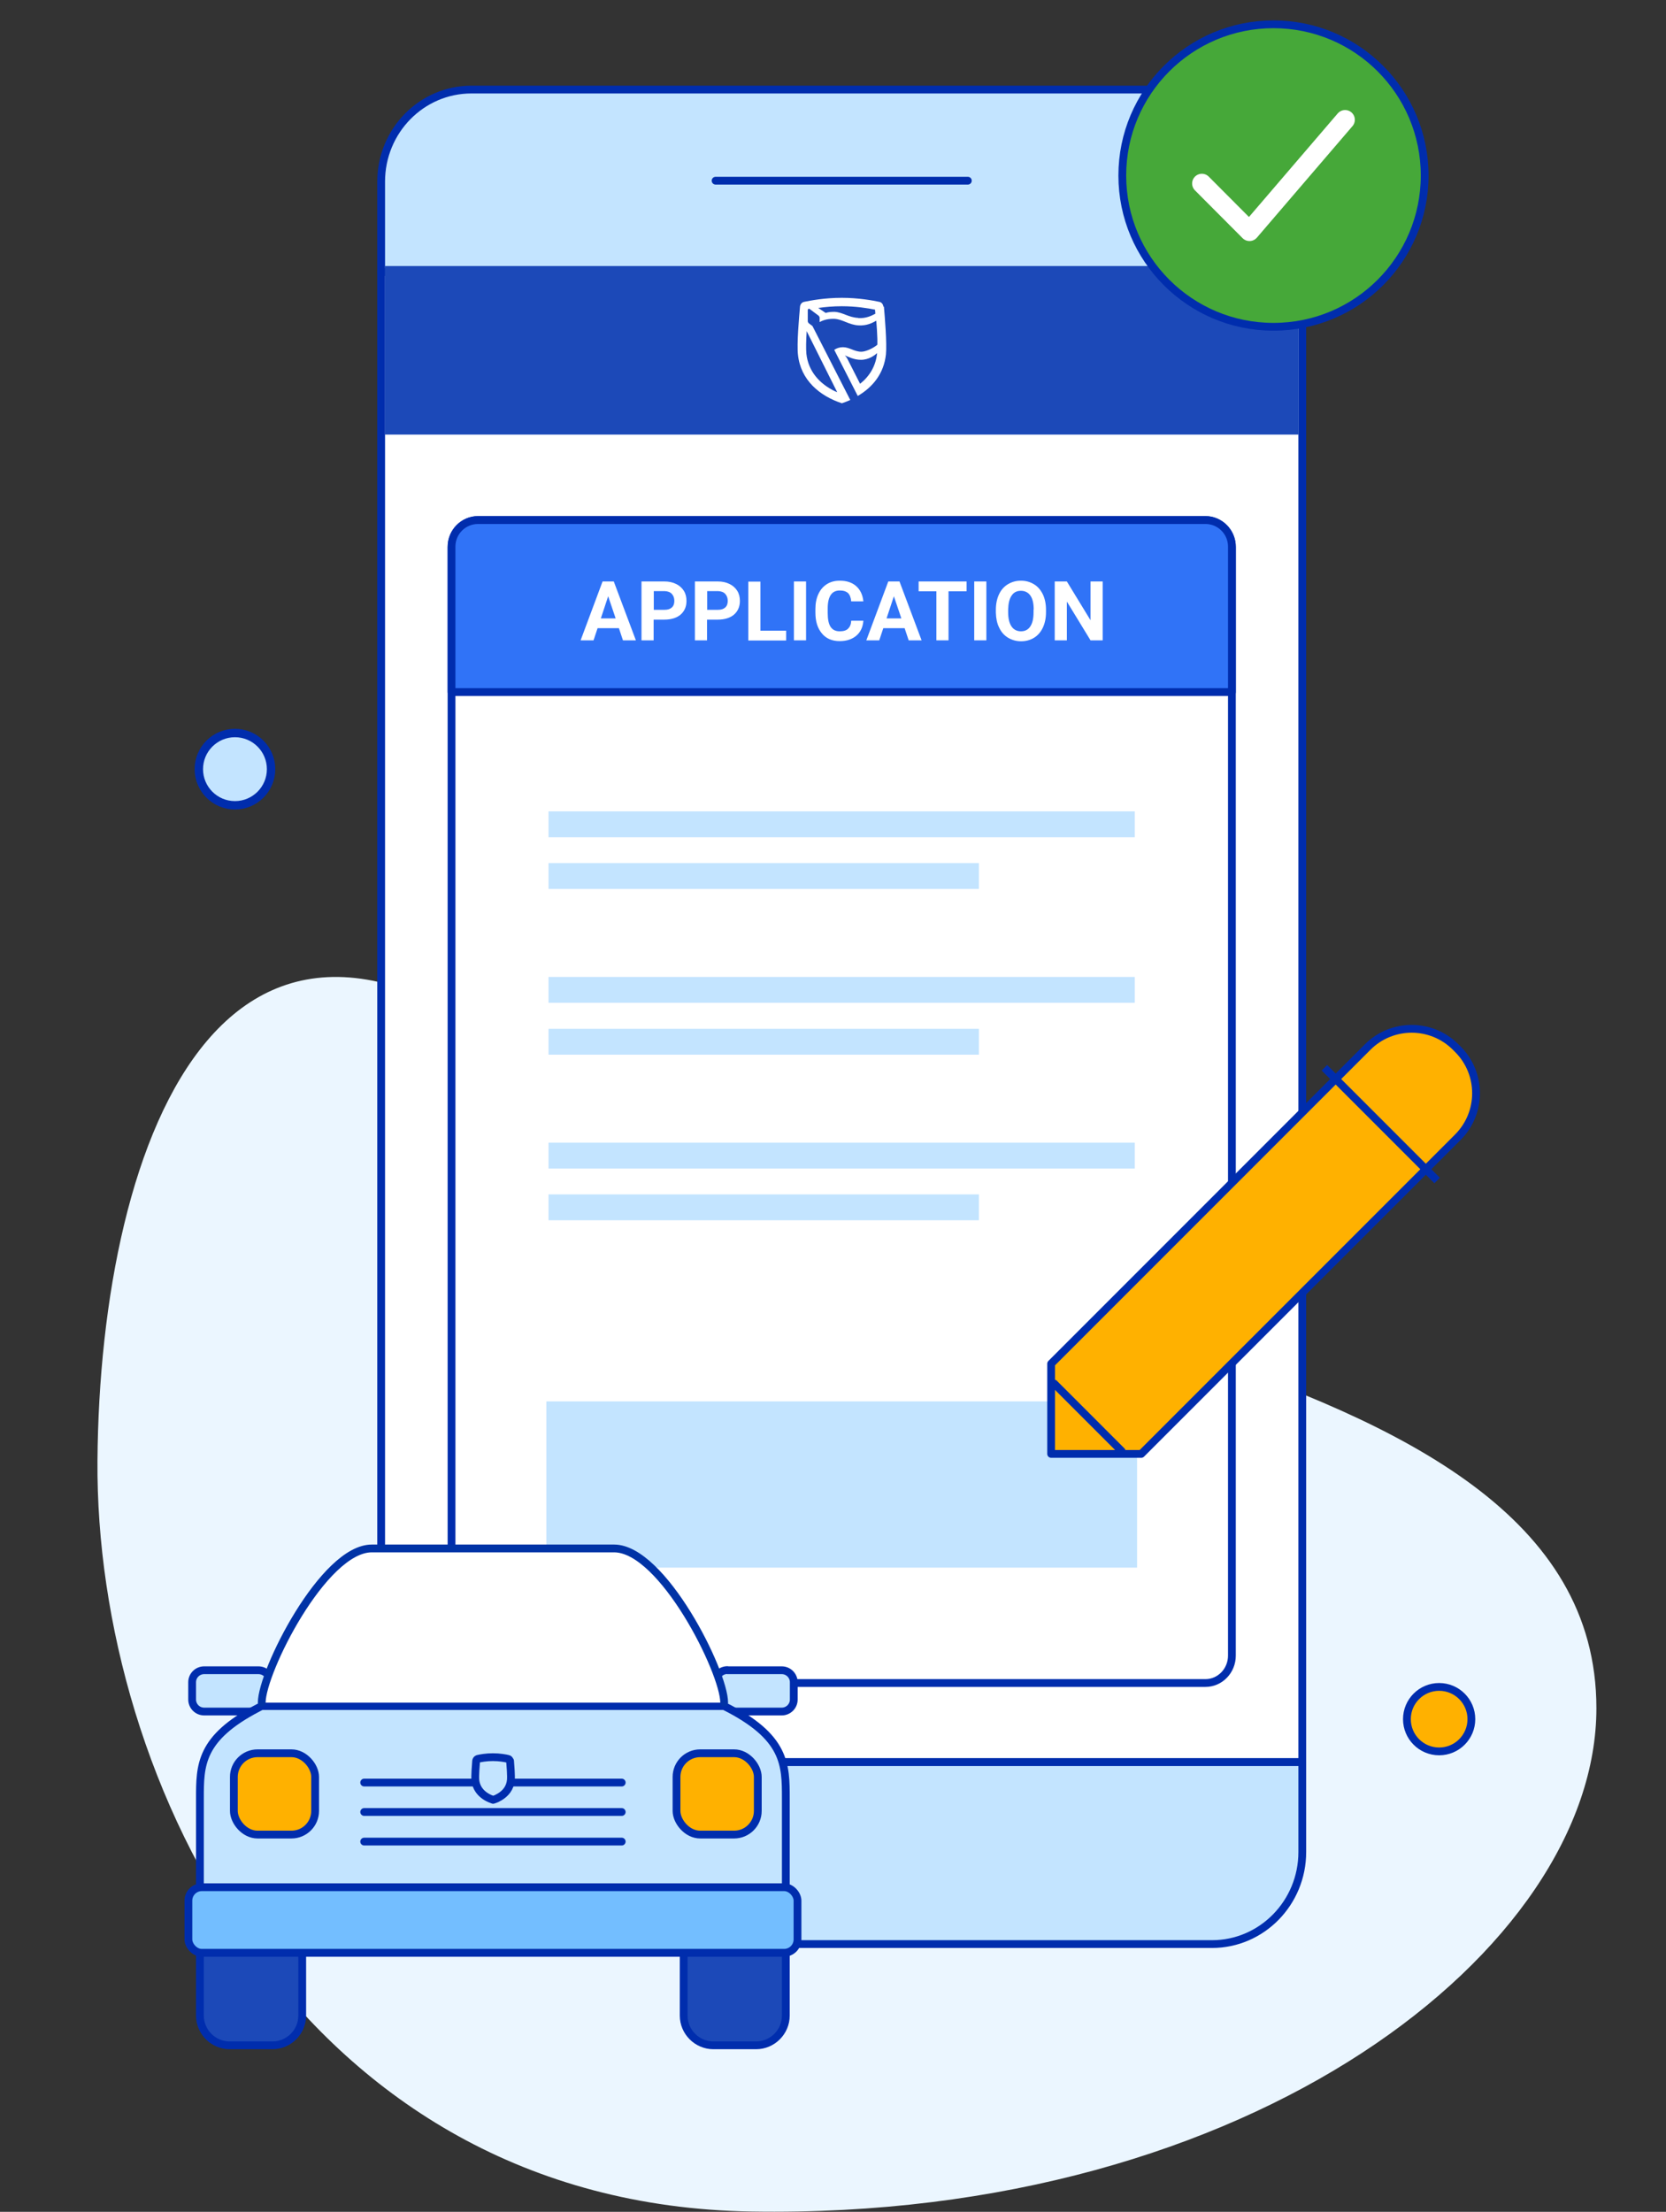 <?xml version="1.0" encoding="UTF-8"?><svg id="Layer_1" xmlns="http://www.w3.org/2000/svg" viewBox="0 0 107 142"><rect x="0" y="0" width="107" height="142" fill="#333333" stroke="none"/><defs><style>.cls-1,.cls-2,.cls-3,.cls-4{fill:none;}.cls-5{fill:#ebf6ff;}.cls-6,.cls-7,.cls-8{fill:#fff;}.cls-9,.cls-10,.cls-11,.cls-12{fill:#c3e4ff;}.cls-13,.cls-14{fill:#1c49b8;}.cls-2{stroke:#fff;stroke-width:1.25px;}.cls-2,.cls-10,.cls-11,.cls-7,.cls-8,.cls-3,.cls-15,.cls-16,.cls-14,.cls-12,.cls-17,.cls-4{stroke-linejoin:round;}.cls-2,.cls-10,.cls-7,.cls-8,.cls-3{stroke-linecap:round;}.cls-10,.cls-18,.cls-11,.cls-7,.cls-3,.cls-15,.cls-16,.cls-14,.cls-12,.cls-17,.cls-4{stroke:#002dad;}.cls-10,.cls-18,.cls-7,.cls-8,.cls-3,.cls-15,.cls-16,.cls-14,.cls-12,.cls-17,.cls-4{stroke-width:.5px;}.cls-18{fill:#46a839;stroke-miterlimit:10;}.cls-11{stroke-width:.54px;}.cls-8{stroke:#0033a6;}.cls-15{fill:#73beff;}.cls-16{fill:#3073f7;}.cls-17{fill:#ffb100;}</style></defs><rect class="cls-1" width="107" height="142"/><path class="cls-5" d="M37.16,70.86c16.24,14.92,65.38,14.31,65.37,38.81,0,15.38-22.04,32.85-54.29,32.31-28.98-.48-42.13-27.64-41.98-48.2,.15-20.57,8.31-43.68,30.91-22.92Z"/><rect class="cls-7" x="24.48" y="17.46" width="59.16" height="95.67"/><path class="cls-12" d="M83.64,11.66v5.8H24.48v-5.8c0-3.27,2.6-5.91,5.8-5.91h47.56c3.2,0,5.8,2.64,5.8,5.91Z"/><line class="cls-3" x1="45.96" y1="11.6" x2="62.16" y2="11.6"/><path class="cls-12" d="M24.48,118.9c0,3.27,2.6,5.91,5.8,5.91h47.56c3.2,0,5.8-2.65,5.8-5.91v-5.77H24.48v5.77Z"/><g><path class="cls-7" d="M79.12,35.14V106.29c0,.97-.76,1.76-1.7,1.76H30.7c-.94,0-1.7-.79-1.7-1.76V35.14c0-.97,.76-1.76,1.7-1.76h46.72c.94,0,1.7,.79,1.7,1.76Z"/><path class="cls-16" d="M79.12,35.09v9.34H29v-9.34c0-.94,.76-1.7,1.7-1.7h46.72c.94,0,1.7,.76,1.7,1.7Z"/><g><path class="cls-6" d="M39.75,40.33h-1.37l-.26,.78h-.83l1.41-3.78h.72l1.42,3.78h-.83l-.26-.78Zm-1.16-.63h.95l-.48-1.42-.47,1.42Z"/><path class="cls-6" d="M41.98,39.78v1.33h-.78v-3.78h1.47c.28,0,.53,.05,.75,.16,.21,.1,.38,.25,.5,.44s.17,.41,.17,.65c0,.37-.13,.66-.38,.88-.25,.21-.6,.32-1.05,.32h-.68Zm0-.63h.7c.21,0,.36-.05,.47-.15,.11-.1,.16-.24,.16-.42s-.05-.33-.16-.45-.26-.17-.45-.18h-.71v1.19Z"/><path class="cls-6" d="M45.41,39.78v1.33h-.78v-3.78h1.47c.28,0,.53,.05,.75,.16,.21,.1,.38,.25,.5,.44s.17,.41,.17,.65c0,.37-.13,.66-.38,.88-.25,.21-.6,.32-1.05,.32h-.68Zm0-.63h.7c.21,0,.36-.05,.47-.15,.11-.1,.16-.24,.16-.42s-.05-.33-.16-.45-.26-.17-.45-.18h-.71v1.19Z"/><path class="cls-6" d="M48.84,40.49h1.65v.63h-2.43v-3.78h.78v3.15Z"/><path class="cls-6" d="M51.77,41.11h-.78v-3.78h.78v3.78Z"/><path class="cls-6" d="M55.45,39.85c-.03,.41-.18,.73-.45,.96-.27,.23-.63,.35-1.07,.35-.48,0-.87-.16-1.14-.49-.28-.33-.42-.77-.42-1.34v-.23c0-.36,.06-.68,.19-.96,.13-.28,.31-.49,.55-.64,.24-.15,.51-.22,.83-.22,.44,0,.79,.12,1.05,.35s.42,.56,.46,.98h-.78c-.02-.24-.09-.42-.2-.53-.12-.11-.29-.17-.53-.17-.26,0-.45,.09-.58,.28-.13,.19-.2,.47-.2,.87v.29c0,.41,.06,.71,.19,.9s.32,.28,.58,.28c.24,0,.42-.05,.54-.17s.19-.28,.2-.51h.78Z"/><path class="cls-6" d="M58.1,40.33h-1.37l-.26,.78h-.83l1.41-3.78h.72l1.42,3.78h-.83l-.26-.78Zm-1.16-.63h.95l-.48-1.42-.47,1.42Z"/><path class="cls-6" d="M62.08,37.96h-1.16v3.15h-.78v-3.15h-1.14v-.63h3.08v.63Z"/><path class="cls-6" d="M63.35,41.11h-.78v-3.78h.78v3.78Z"/><path class="cls-6" d="M67.18,39.31c0,.37-.07,.7-.2,.98-.13,.28-.32,.5-.56,.65s-.53,.23-.84,.23-.59-.08-.84-.23c-.25-.15-.44-.37-.57-.65-.14-.28-.2-.6-.21-.96v-.19c0-.37,.07-.7,.2-.98,.13-.28,.32-.5,.57-.65s.52-.23,.84-.23,.59,.08,.84,.23,.43,.37,.57,.65c.13,.28,.2,.61,.2,.98v.17Zm-.79-.17c0-.4-.07-.7-.21-.9s-.34-.31-.61-.31-.46,.1-.6,.31c-.14,.2-.21,.5-.22,.89v.18c0,.39,.07,.69,.21,.9,.14,.21,.35,.32,.61,.32s.46-.1,.6-.31,.21-.5,.21-.9v-.18Z"/><path class="cls-6" d="M70.82,41.11h-.78l-1.52-2.49v2.49h-.78v-3.78h.78l1.52,2.49v-2.49h.78v3.78Z"/></g><g><rect class="cls-9" x="35.09" y="89.97" width="37.94" height="10.67"/><g><rect class="cls-9" x="35.23" y="52.09" width="37.65" height="1.66"/><rect class="cls-9" x="35.23" y="55.41" width="27.64" height="1.66"/></g><g><rect class="cls-9" x="35.23" y="62.72" width="37.65" height="1.66"/><rect class="cls-9" x="35.23" y="66.05" width="27.64" height="1.66"/></g><g><rect class="cls-9" x="35.23" y="73.36" width="37.65" height="1.66"/><rect class="cls-9" x="35.23" y="76.68" width="27.64" height="1.66"/></g></g></g><circle class="cls-17" cx="92.43" cy="110.37" r="2.07"/><g><path class="cls-17" d="M67.51,87.55v5.79h5.79s20.33-20.33,20.33-20.33c1.56-1.56,1.56-4.09,0-5.65l-.14-.14c-1.56-1.56-4.09-1.56-5.65,0l-20.33,20.33Z"/><line class="cls-3" x1="72.04" y1="93.16" x2="67.7" y2="88.82"/><line class="cls-4" x1="92.3" y1="75.79" x2="85.06" y2="68.55"/></g><g><g><path class="cls-12" d="M46.72,107.23h3.49c.43,0,.77,.35,.77,.77v1.11c0,.43-.35,.77-.77,.77h-4.26v-1.89c0-.43,.35-.77,.77-.77Z"/><path class="cls-12" d="M12.34,107.23h4.26c.43,0,.77,.35,.77,.77v1.11c0,.43-.35,.77-.77,.77h-3.49c-.43,0-.77-.35-.77-.77v-1.89h0Z" transform="translate(29.71 217.11) rotate(-180)"/></g><path class="cls-12" d="M50.47,125.37H12.84v-9.9c0-2.14,0-3.88,3.71-5.81,.08-.04,.16-.09,.25-.13h29.71c3.96,1.98,3.96,3.75,3.96,5.94v9.9Z"/><path class="cls-8" d="M16.81,109.31c0-1.98,3.96-9.9,7.07-9.9h15.56c3.11,0,7.07,7.92,7.07,9.9"/><path class="cls-14" d="M12.84,125.37h6.57v4.03c0,1.05-.86,1.91-1.91,1.91h-2.75c-1.05,0-1.91-.86-1.91-1.91v-4.03h0Z"/><path class="cls-14" d="M43.91,125.37h6.56v4.03c0,1.05-.86,1.91-1.91,1.91h-2.74c-1.05,0-1.91-.86-1.91-1.91v-4.03h0Z"/><rect class="cls-17" x="15.02" y="112.56" width="5.22" height="5.22" rx="1.52" ry="1.52"/><rect class="cls-17" x="43.45" y="112.56" width="5.22" height="5.22" rx="1.52" ry="1.52"/><rect class="cls-15" x="12.1" y="121.16" width="39.12" height="4.21" rx=".86" ry=".86"/><g><path class="cls-10" d="M39.93,114.44H23.39"/><path class="cls-10" d="M39.93,116.33H23.39"/><path class="cls-12" d="M32.74,113.05c0-.06-.05-.12-.11-.13-.17-.04-.54-.11-.97-.11s-.81,.07-.97,.11c-.06,.01-.1,.07-.11,.13-.02,.27-.08,.96-.05,1.24,.07,.66,.56,1.07,1.14,1.26,.07-.02,.15-.05,.22-.08l.19-.1c.39-.23,.68-.58,.73-1.08,.03-.28-.03-.97-.05-1.24Z"/><path class="cls-10" d="M39.93,118.23H23.39"/></g></g><rect class="cls-13" x="24.72" y="17.08" width="58.68" height="10.82"/><path class="cls-6" d="M56.33,22.7c-.09,.82-.49,1.46-1.09,1.94l-.82-1.61c-.06-.12-.15-.2-.17-.21,.26,.08,.56,.28,1.05,.28s.87-.28,1.03-.43v.02Zm-1.2-2.29c-.64-.03-.99-.36-1.53-.39-.2,0-.39,.01-.57,.07l-.48-.32h.01s0,0,0,0c.42-.06,.94-.11,1.5-.11,.91,0,1.7,.13,2.14,.22l.02,.26c-.26,.14-.61,.31-1.1,.28m-1.35,4.76s-.09-.04-.14-.06c-1-.48-1.72-1.29-1.84-2.41-.03-.31-.02-.87,.02-1.45l1.96,3.92Zm2.97-5.48c-.02-.16-.11-.29-.26-.32-.42-.09-1.34-.26-2.42-.26s-2,.17-2.42,.26c-.15,.03-.25,.17-.26,.32-.06,.66-.21,2.38-.13,3.07,.17,1.63,1.39,2.65,2.82,3.12,.18-.06,.36-.13,.54-.21l-2.43-4.75-.24-.18s-.06-.07-.06-.12v-.74s.03-.07,.07-.07c.01,0,.03,0,.04,.01l.59,.44s.06,.07,.06,.12v.29c.27-.16,.61-.22,.95-.21,.54,.03,.91,.38,1.55,.42,.52,.03,.87-.15,1.14-.3,.03,.38,.06,.79,.07,1.17v.37c-.28,.24-.76,.45-1.03,.45-.45,0-.76-.29-1.18-.29-.21,0-.4,.06-.56,.17l1.51,2.96c.96-.56,1.68-1.44,1.81-2.67,.07-.69-.07-2.4-.13-3.07"/><g><circle class="cls-18" cx="81.79" cy="11.27" r="9.71"/><polyline class="cls-2" points="77.19 11.78 80.25 14.85 86.39 7.69"/></g><circle class="cls-11" cx="15.09" cy="49.38" r="2.32"/></svg>